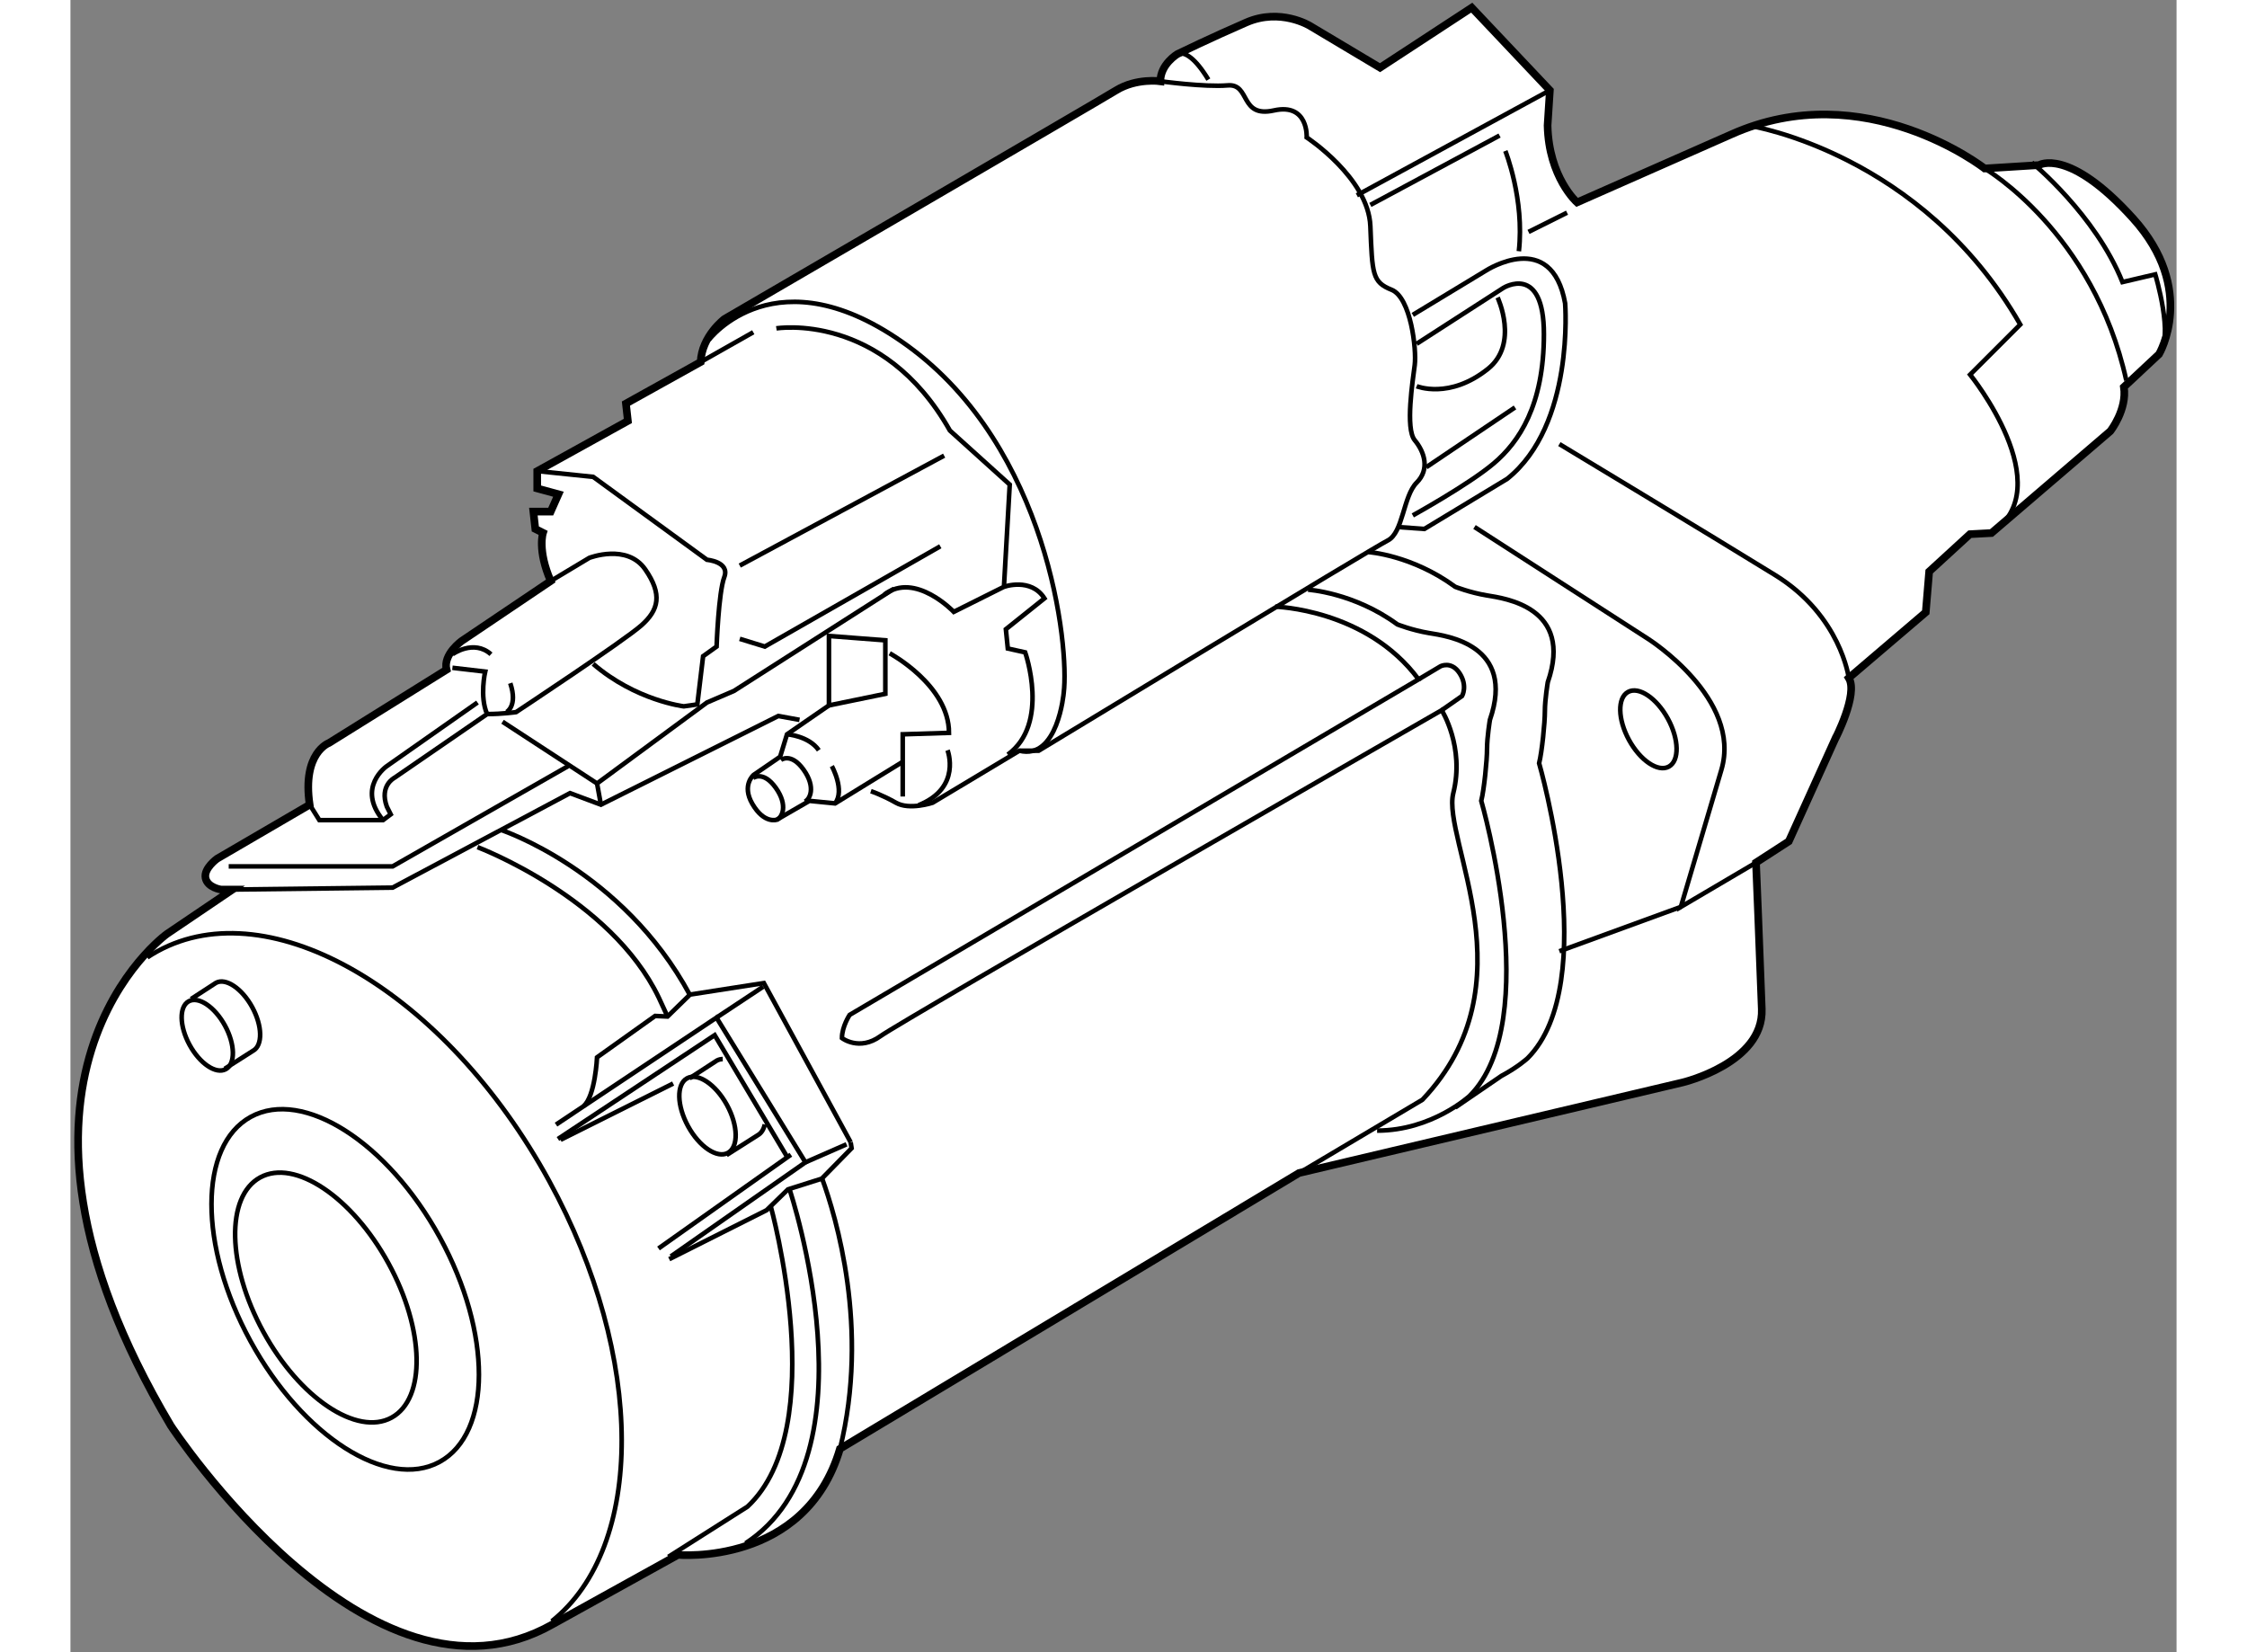 <?xml version="1.0" encoding="utf-8"?>
<!-- Generator: Adobe Illustrator 15.1.0, SVG Export Plug-In . SVG Version: 6.00 Build 0)  -->
<!DOCTYPE svg PUBLIC "-//W3C//DTD SVG 1.1//EN" "http://www.w3.org/Graphics/SVG/1.1/DTD/svg11.dtd">
<svg version="1.1" xmlns="http://www.w3.org/2000/svg" xmlns:xlink="http://www.w3.org/1999/xlink" x="0px" y="0px" width="244.8px"
	 height="180px" viewBox="61.432 59.203 137.651 107.986" enable-background="new 0 0 244.8 180" xml:space="preserve">
	
<rect x="61.432" y="59.203" width="137.651" height="107.986" fill="#808080" stroke="none"/>
	
<g><path fill="#FFFFFF" stroke="#000000" stroke-width="0.5" d="M177.661,103.515l5.031-4.293l0.223-2.664l2.664-2.442l1.406-0.074
				l7.77-6.66c0,0,1.108-1.406,0.887-2.886l2.297-2.146c0,0,2.514-4.218-1.704-8.88c-4.217-4.662-6.142-3.477-6.142-3.477
				l-3.553,0.221c0,0-7.845-6.144-16.576-2.221l-10.063,4.439c0,0-1.852-1.629-1.926-5.034l0.149-2.293l-5.106-5.402l-5.993,3.922
				l-4.59-2.738c0,0-1.923-1.184-4.142-0.222c-2.223,0.961-4.515,2.072-4.515,2.072s-1.11,0.665-1.11,1.775
				c0,0-1.556-0.222-2.888,0.592c-1.329,0.814-25.604,14.947-25.604,14.947s-1.482,1.11-1.556,2.812l-4.883,2.716l0.127,1.135
				l-5.924,3.278v1.134l1.387,0.378l-0.505,1.135h-1.134l0.127,1.135l0.503,0.252c0,0-0.38,1.135,0.503,3.15l-5.797,3.906
				c0,0-1.261,0.884-1.009,1.891l-7.688,4.791c0,0-1.764,0.632-1.261,4.033l-6.05,3.529c0,0-0.881,0.63-0.755,1.26
				c0.125,0.631,1.007,0.756,1.007,0.756h0.756l-4.285,2.9c0,0-13.233,9.453,0.252,32.141c0,0,12.983,19.787,24.957,12.981
				l8.193-4.538c0,0,8.316,0.758,10.585-6.932l30-18.023l25.081-5.923c0,0,5.295-1.263,5.168-4.79
				c-0.125-3.529-0.377-9.579-0.377-9.579l2.144-1.388l3.024-6.68C176.769,107.512,178.301,104.559,177.661,103.515z"></path><path fill="none" stroke="#000000" stroke-width="0.3" d="M149.417,81.673l5.672-3.655c0,0,2.646-1.638,2.646,3.025
				s-1.637,7.057-3.276,8.444c-1.64,1.388-5.294,3.403-5.294,3.403"></path><path fill="none" stroke="#000000" stroke-width="0.3" d="M149.165,79.783l4.789-2.899c0,0,4.285-2.773,5.168,2.143
				c0,0,0.631,7.94-3.781,11.469l-5.419,3.278l-1.767-0.128"></path><path fill="none" stroke="#000000" stroke-width="0.3" d="M140.169,98.854c0,0,5.955,0.142,9.375,4.749l-37.185,21.932
				c0,0-0.503,0.756-0.503,1.514c0,0,1.134,0.879,2.521-0.128c1.385-1.007,36.678-21.3,36.678-21.3s1.513,2.394,0.757,5.42
				c-0.757,3.024,5.166,12.478-2.019,20.04l-8.065,4.79"></path><line fill="none" stroke="#000000" stroke-width="0.3" x1="102.622" y1="82.863" x2="106.059" y2="80.917"></line><line fill="none" stroke="#000000" stroke-width="0.3" x1="158.125" y1="65.105" x2="145.509" y2="71.968"></line><path fill="none" stroke="#000000" stroke-width="0.3" d="M171.222,67.43c0,0,11.22,1.765,17.646,12.983l-3.277,3.275
				c0,0,5.938,7.344,1.395,10.352"></path><path fill="none" stroke="#000000" stroke-width="0.3" d="M186.54,70.214c0,0,7.117,4.147,9.26,13.854"></path><path fill="none" stroke="#000000" stroke-width="0.3" d="M189.625,69.826c0,0,4.157,3.401,5.923,7.813l2.143-0.503
				c0,0,1.25,4.125,0.248,5.214"></path><path fill="none" stroke="#000000" stroke-width="0.3" d="M177.661,103.515c0,0-0.517-4.069-4.801-6.717
				c-4.285-2.646-14.116-8.571-14.116-8.571"></path><path fill="none" stroke="#000000" stroke-width="0.3" d="M153.198,93.646l11.344,7.312c0,0,6.177,3.906,4.789,8.571l-2.646,8.947
				l4.916-2.896"></path><line fill="none" stroke="#000000" stroke-width="0.3" x1="154.837" y1="68.061" x2="146.392" y2="72.598"></line><path fill="none" stroke="#000000" stroke-width="0.3" d="M155.214,69.068c0,0,1.262,3.152,0.884,6.555"></path><line fill="none" stroke="#000000" stroke-width="0.3" x1="159.247" y1="73.103" x2="156.728" y2="74.361"></line><path fill="none" stroke="#000000" stroke-width="0.3" d="M133.282,63.145c0,0,0.757-1.64,2.521,1.26"></path><path fill="none" stroke="#000000" stroke-width="0.3" d="M132.669,64.513c0,0,2.883,0.396,4.395,0.27
				c1.514-0.125,0.758,2.142,3.024,1.638c2.27-0.504,2.144,1.765,2.144,1.765s4.033,2.645,4.16,5.797
				c0.125,3.152,0.127,3.654,1.387,4.159c1.26,0.506,1.64,3.907,1.513,4.917c-0.127,1.008-0.629,4.159,0,4.915
				c0.63,0.756,1.007,1.893,0.126,2.774c-0.883,0.881-0.883,3.277-1.892,3.781s-22.813,13.738-22.813,13.738h-1.261l-5.672,3.402
				c0,0-1.513,0.505-2.395,0c-0.882-0.504-1.638-0.756-1.638-0.756"></path><path fill="none" stroke="#000000" stroke-width="0.3" d="M123.451,108.268c2.52,0.631,2.899-3.781,2.899-3.781
				c0.377-3.025-1.009-16.007-10.209-22.688c-8.576-6.226-12.982-0.378-12.982-0.378"></path><line fill="none" stroke="#000000" stroke-width="0.3" x1="118.535" y1="88.983" x2="105.176" y2="96.168"></line><path fill="none" stroke="#000000" stroke-width="0.3" d="M91.941,89.992l3.655,0.378l7.436,5.419c0,0,1.513,0.126,1.133,1.135
				c-0.377,1.009-0.503,4.537-0.503,4.537l-0.881,0.631l-0.378,3.15l-0.884,0.126c0,0-3.148-0.379-5.923-2.772"></path><polyline fill="none" stroke="#000000" stroke-width="0.3" points="105.176,100.957 106.814,101.461 118.285,94.907 		"></polyline><path fill="none" stroke="#000000" stroke-width="0.3" d="M107.569,80.665c0,0,6.933-1.133,11.343,6.68l3.91,3.529l-0.378,6.681
				l-3.279,1.638c0,0-2.52-2.647-4.536-1.134"></path><line fill="none" stroke="#000000" stroke-width="0.3" x1="150.046" y1="89.739" x2="155.845" y2="85.833"></line><path fill="none" stroke="#000000" stroke-width="0.3" d="M149.417,84.446c0,0,2.143,0.881,4.661-1.135
				c2.05-1.639,0.632-4.663,0.632-4.663"></path><polyline fill="none" stroke="#000000" stroke-width="0.3" points="72.026,117.342 82.488,117.217 94.084,111.041 96.101,111.796 
				107.696,105.999 109.083,106.252 		"></polyline><path fill="none" stroke="#000000" stroke-width="0.3" d="M92.823,97.176l2.521-1.512c0,0,2.468-0.959,3.656,0.756
				c1.134,1.639,0.882,2.646-0.252,3.655c-1.135,1.007-8.192,5.671-8.192,5.671s-0.882,0.127-1.891,0.127l-6.05,4.16
				c0,0-1.01,0.504-0.505,1.89l0.253,0.505l-0.503,0.377H77.7l-0.631-1.008"></path><path fill="none" stroke="#000000" stroke-width="0.3" d="M86.396,102.849l2.142,0.25c0,0-0.376,1.64,0.127,2.774"></path><path fill="none" stroke="#000000" stroke-width="0.3" d="M86.396,101.966c0,0,1.386-1.01,2.52,0"></path><path fill="none" stroke="#000000" stroke-width="0.3" d="M89.925,105.746c0,0,0.758-0.378,0.253-1.89"></path><path fill="none" stroke="#000000" stroke-width="0.3" d="M88.036,105.117l-5.925,4.158c0,0-2.016,1.386-0.252,3.529"></path><polyline fill="none" stroke="#000000" stroke-width="0.3" points="89.673,106.376 95.85,110.41 103.034,105.117 104.797,104.361 
				115.259,97.68 		"></polyline><polyline fill="none" stroke="#000000" stroke-width="0.3" points="93.959,109.275 82.488,115.829 71.775,115.829 		"></polyline><line fill="none" stroke="#000000" stroke-width="0.3" x1="95.85" y1="110.41" x2="96.101" y2="111.796"></line><path fill="none" stroke="#000000" stroke-width="0.3" d="M122.444,97.555c0,0,1.765-0.63,2.647,0.756l-2.522,2.018l0.127,1.26
				l1.135,0.251c0,0,1.641,4.665-1.135,6.681"></path><path fill="none" stroke="#000000" stroke-width="0.3" d="M88.035,114.57c0,0,8.695,3.278,11.847,9.831l0.573,1.239"></path><path fill="none" stroke="#000000" stroke-width="0.3" d="M89.547,113.436c0,0,7.968,2.615,12.379,10.807"></path><polyline fill="none" stroke="#000000" stroke-width="0.3" points="93.293,133.645 103.538,126.859 108.264,134.799 		"></polyline><path fill="none" stroke="#000000" stroke-width="0.3" d="M112.423,133.854l-5.672-10.399l-4.825,0.751l-1.471,1.435l-0.81-0.037
				l-3.796,2.705c0,0-0.121,2.553-0.878,3.183"></path><line fill="none" stroke="#000000" stroke-width="0.3" x1="108.517" y1="134.674" x2="99.866" y2="140.801"></line><path fill="none" stroke="#000000" stroke-width="0.3" d="M107.193,138.014c0,0,4.033,14.495-1.513,19.662l-5.168,3.278"></path><path fill="none" stroke="#000000" stroke-width="0.3" d="M108.452,137.005c0,0,5.799,17.394-2.898,23.065"></path><path fill="none" stroke="#000000" stroke-width="0.3" d="M110.563,136.243c0.897,2.46,3.113,9.765,1.166,17.651"></path><ellipse transform="matrix(0.877 -0.48 0.48 0.877 -59.547 55.131)" fill="none" stroke="#000000" stroke-width="0.3" cx="78.115" cy="144.095" rx="4.663" ry="8.949"></ellipse><ellipse transform="matrix(0.878 -0.479 0.479 0.878 -52.163 49.254)" fill="none" stroke="#000000" stroke-width="0.3" cx="70.389" cy="126.796" rx="1.317" ry="2.527"></ellipse><ellipse transform="matrix(0.878 -0.479 0.479 0.878 -31.038 91.953)" fill="none" stroke="#000000" stroke-width="0.3" cx="164.542" cy="106.756" rx="1.448" ry="2.78"></ellipse><path fill="none" stroke="#000000" stroke-width="0.3" d="M71.515,129.057l1.852-1.178c0.638-0.351,0.613-1.626-0.057-2.851
				c-0.67-1.224-1.732-1.935-2.369-1.587l-1.623,1.055"></path><ellipse transform="matrix(0.877 -0.48 0.48 0.877 -50.786 65.644)" fill="none" stroke="#000000" stroke-width="0.3" cx="103.072" cy="132.208" rx="1.449" ry="2.78"></ellipse><path fill="none" stroke="#000000" stroke-width="0.3" d="M104.065,128.422c-0.139,0.003-0.269,0.034-0.386,0.097l-1.785,1.161"></path><path fill="none" stroke="#000000" stroke-width="0.3" d="M104.311,134.695l2.037-1.295c0.239-0.132,0.393-0.38,0.463-0.706"></path><ellipse transform="matrix(0.877 -0.48 0.48 0.877 -59.137 55.696)" fill="none" stroke="#000000" stroke-width="0.3" cx="79.392" cy="143.541" rx="7.057" ry="12.856"></ellipse><path fill="none" stroke="#000000" stroke-width="0.3" d="M66.455,121.776c0.217-0.143,0.44-0.279,0.67-0.405
				c7.392-4.04,18.851,2.686,25.597,15.023c6.317,11.548,6.263,23.92,0.169,28.77"></path><polygon fill="none" stroke="#000000" stroke-width="0.3" points="114.692,101.053 114.692,104.549 111.006,105.307 
				111.006,100.769 		"></polygon><path fill="none" stroke="#000000" stroke-width="0.3" d="M114.976,101.902c0,0,3.876,2.08,3.876,5.199l-3.024,0.095v4.065"></path><path fill="none" stroke="#000000" stroke-width="0.3" d="M118.757,108.236c0,0,0.945,2.457-1.891,3.592"></path><path fill="none" stroke="#000000" stroke-width="0.3" d="M111.006,105.307l-2.742,1.89l-0.449,1.466l-1.725,1.182
				c0,0-0.805,0.663-0.094,1.891c0.781,1.348,1.607,1.039,1.607,1.039l2.128-1.229l1.676,0.166l4.421-2.719"></path><path fill="none" stroke="#000000" stroke-width="0.3" d="M108.264,107.196c0,0,1.418,0.095,2.079,1.04"></path><path fill="none" stroke="#000000" stroke-width="0.3" d="M111.195,109.275c0,0,0.874,1.584,0.211,2.436"></path><path fill="none" stroke="#000000" stroke-width="0.3" d="M106.042,110.056c0,0,0.662-0.519,1.489,0.638
				c0.827,1.159,0.402,1.962,0.071,2.08"></path><path fill="none" stroke="#000000" stroke-width="0.3" d="M107.861,108.874c0,0,0.663-0.519,1.489,0.638
				c0.828,1.159,0.401,1.962,0.072,2.08"></path><line fill="none" stroke="#000000" stroke-width="0.3" x1="166.685" y1="118.476" x2="158.744" y2="121.376"></line><path fill="none" stroke="#000000" stroke-width="0.3" d="M142.319,97.743c0,0,3,0.189,5.836,2.269c0,0,0.946,0.379,2.08,0.568
				c1.136,0.188,5.673,0.756,3.971,5.672c0,0-0.188,1.133-0.188,1.891c0,0.756-0.189,2.646-0.378,3.402
				c0,0,4.158,14.369-0.758,19.284c0,0-2.457,2.269-6.049,2.269"></path><path fill="none" stroke="#000000" stroke-width="0.3" d="M146.265,95.285c0,0,2.837,0.189,5.673,2.27c0,0,0.944,0.378,2.08,0.566
				c1.134,0.189,5.671,0.756,3.97,5.672c0,0-0.189,1.135-0.189,1.891s-0.189,2.646-0.377,3.404c0,0,4.158,14.367-0.757,19.283
				c0,0-0.625,0.576-1.704,1.149l-3.022,2.065"></path><path fill="none" stroke="#000000" stroke-width="0.3" d="M149.544,103.604l1.426-0.85c0,0,0.709-0.379,1.252,0.448
				c0.542,0.828,0.165,1.489,0.165,1.489l-1.331,0.93"></path><line fill="none" stroke="#000000" stroke-width="0.3" x1="100.823" y1="130.02" x2="93.464" y2="133.699"></line><polyline fill="none" stroke="#000000" stroke-width="0.3" points="100.677,141.316 109.469,135.17 103.655,125.713 
				93.168,132.707 		"></polyline><polyline fill="none" stroke="#000000" stroke-width="0.3" points="100.566,141.5 106.931,138.299 108.329,136.937 
				110.537,136.238 112.486,134.25 112.423,133.854 		"></polyline><line fill="none" stroke="#000000" stroke-width="0.3" x1="109.469" y1="135.17" x2="112.156" y2="133.993"></line><line fill="none" stroke="#000000" stroke-width="0.3" x1="103.655" y1="125.713" x2="106.71" y2="123.69"></line></g>


</svg>